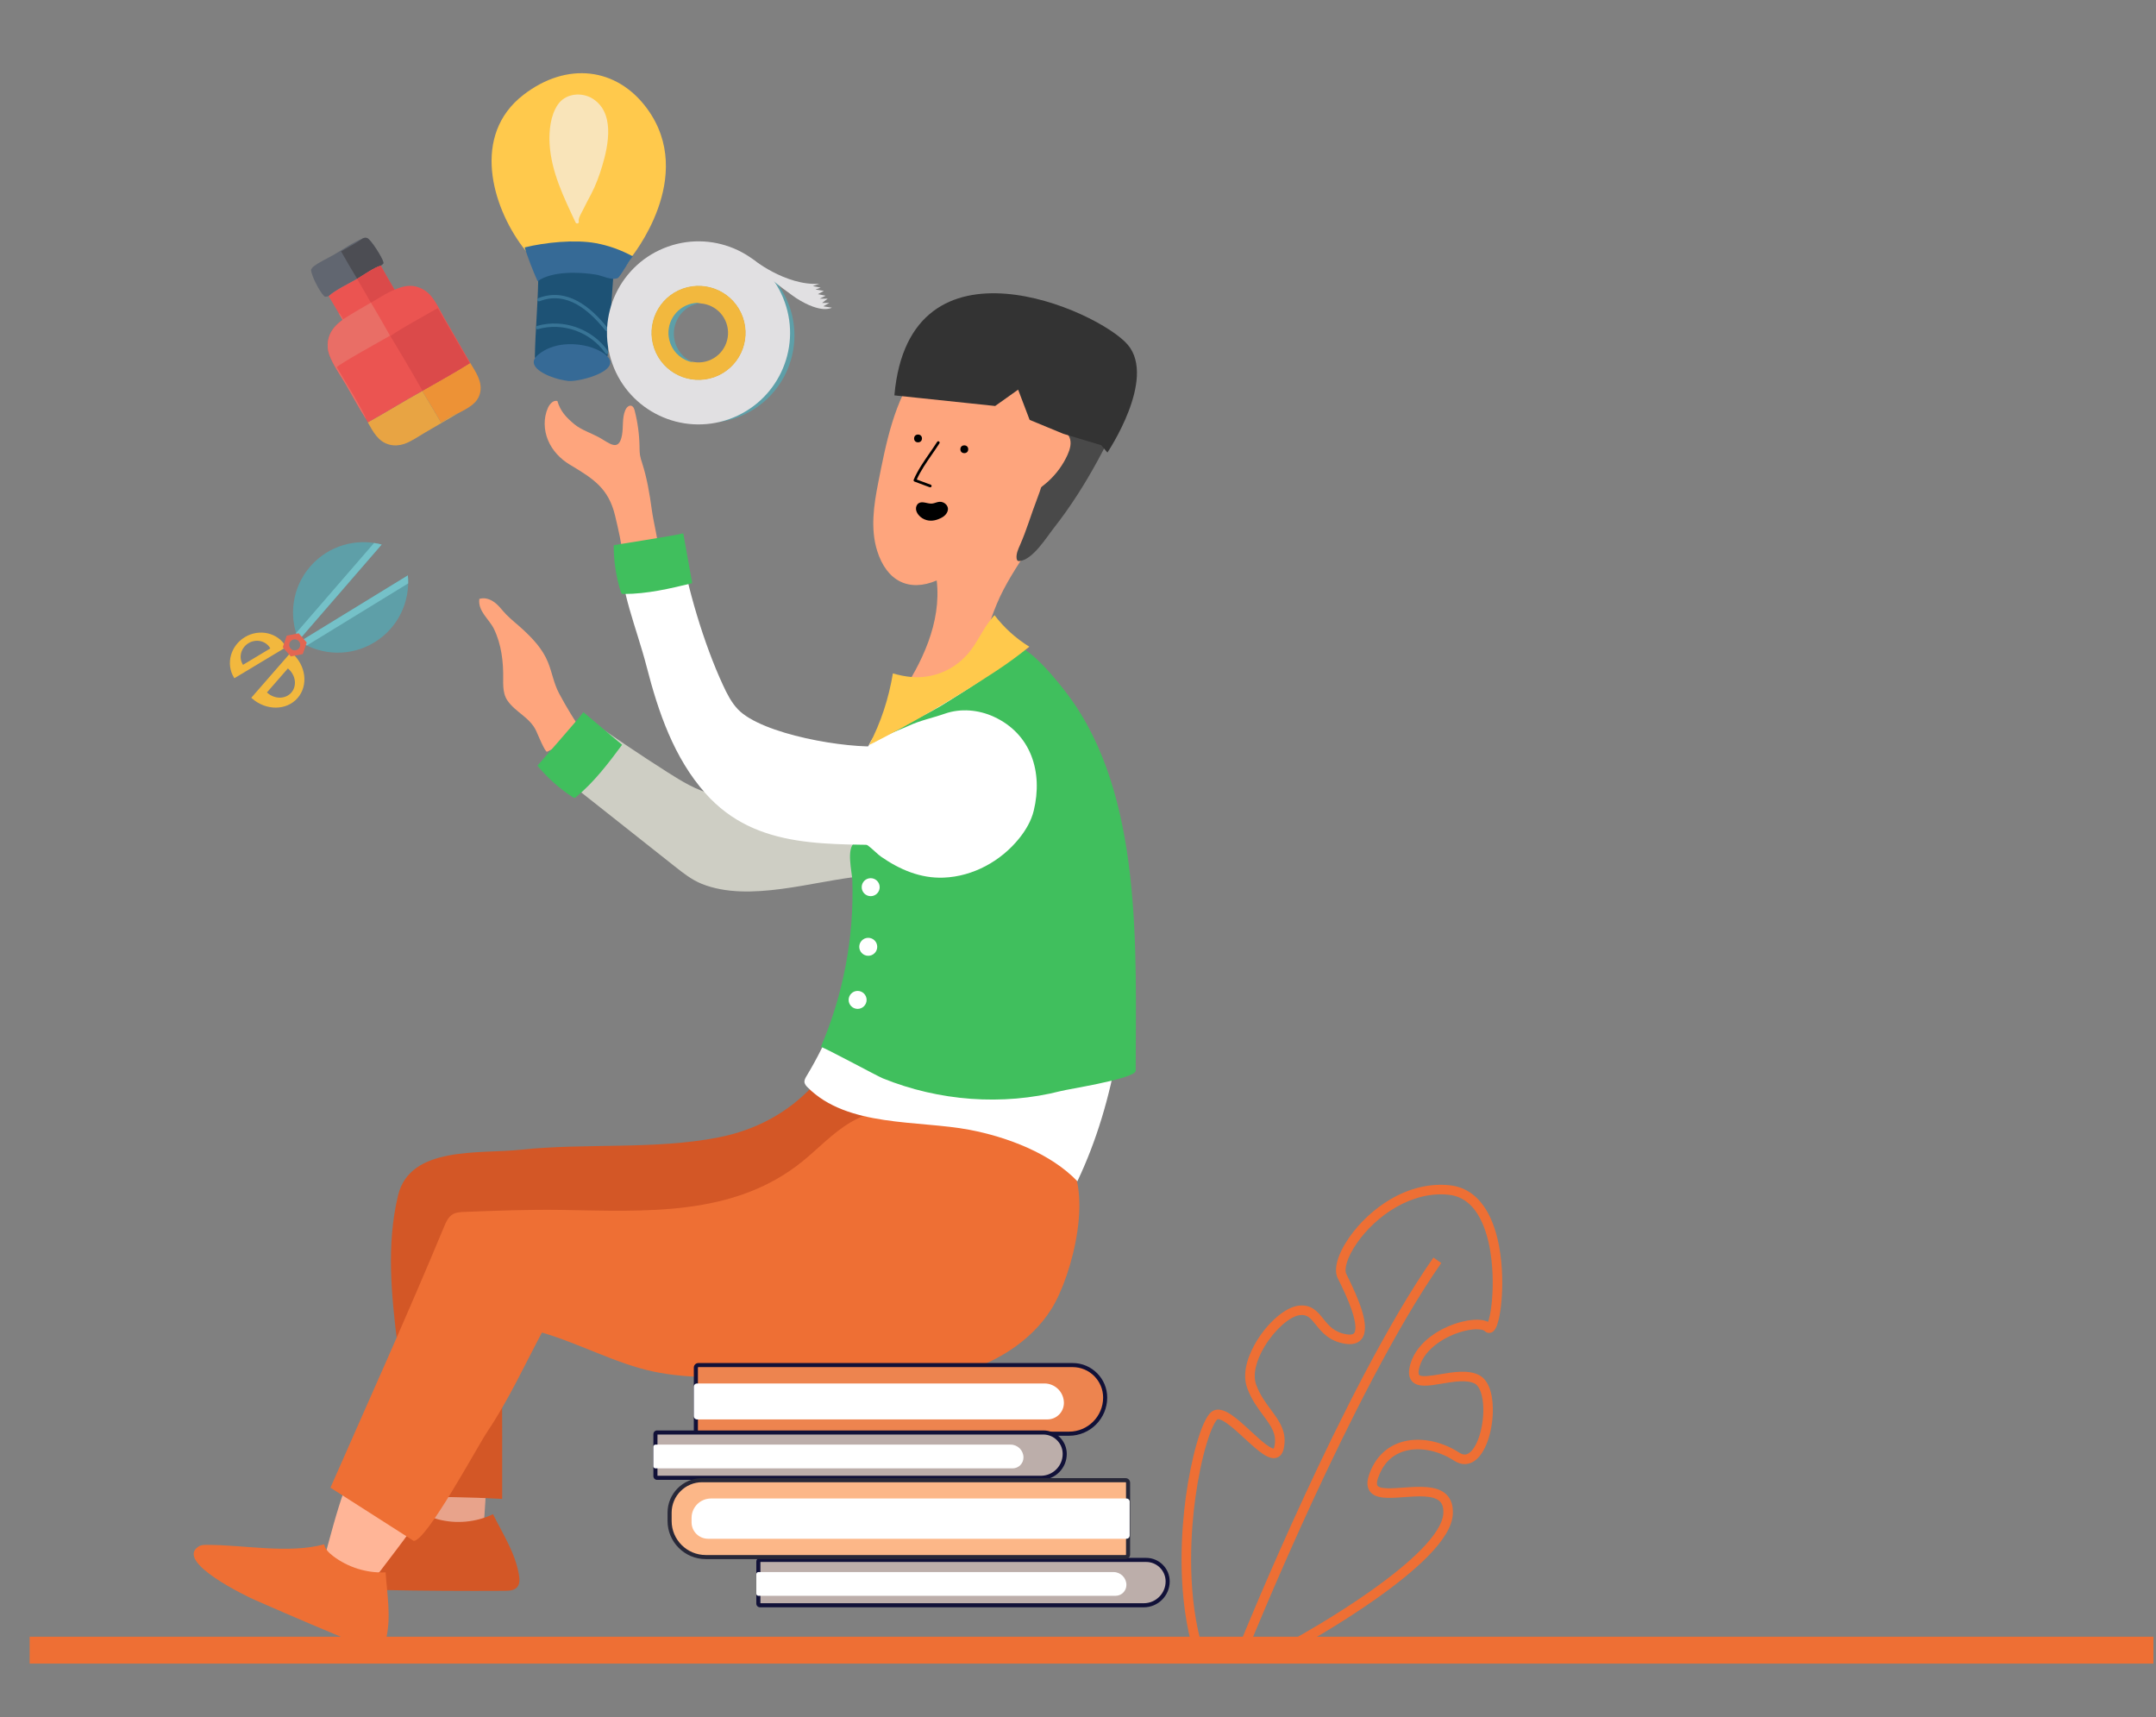 <?xml version="1.0" encoding="iso-8859-1"?>
<!-- Generator: Adobe Illustrator 16.0.0, SVG Export Plug-In . SVG Version: 6.00 Build 0)  -->
<!DOCTYPE svg PUBLIC "-//W3C//DTD SVG 1.1//EN" "http://www.w3.org/Graphics/SVG/1.1/DTD/svg11.dtd">
<svg version="1.1" id="&#x5716;&#x5C64;_1" xmlns="http://www.w3.org/2000/svg" xmlns:xlink="http://www.w3.org/1999/xlink" x="0px"
	 y="0px" width="363.5px" height="289.5px" viewBox="0 0 363.5 289.5" style="enable-background:new 0 0 363.5 289.5;"
	 xml:space="preserve">
<rect x="0" y="0" width="363.5" height="289.5" fill="#808080" stroke="none"/>
<g>
	<g>
		<path style="fill:#FFC94C;" d="M88.11,41.612c5.142,6.847,15.519,7.863,18.274,1.833c0.033-0.073,11.209-13.618,2.68-25.179
			c-5.083-6.89-13.476-7.928-20.799-2.286C79.447,22.773,82.967,34.766,88.11,41.612z"/>
		<g>
			<path style="fill:#1D5275;" d="M91.024,47.303c-0.065,4.06-0.504,8.803-0.567,12.861c3.371-2.417,8.238-2.518,11.709-0.241
				c0.317-4.423,0.633-8.845,0.949-13.267C103.115,46.656,94.247,43.329,91.024,47.303"/>
			<g>
				<path style="fill:#1D5275;" d="M90.742,47.281c-0.078,4.293-0.489,8.57-0.567,12.862c-0.005,0.263,0.267,0.375,0.468,0.234
					c3.348-2.329,7.93-2.403,11.366-0.219c0.178,0.113,0.425,0.003,0.438-0.212c0.317-4.422,0.634-8.845,0.95-13.268
					c0.01-0.128-0.07-0.245-0.19-0.29c-3.621-1.349-9.543-2.625-12.42,0.757c-0.233,0.276,0.237,0.589,0.471,0.314
					c1.75-2.057,4.863-1.998,7.307-1.646c1.508,0.216,3.028,0.577,4.457,1.11c-0.063-0.097-0.125-0.193-0.188-0.289
					c-0.316,4.423-0.632,8.845-0.949,13.267c0.146-0.071,0.294-0.142,0.438-0.212c-3.665-2.333-8.488-2.215-12.052,0.264
					c0.156,0.078,0.311,0.157,0.469,0.234c0.076-4.292,0.488-8.569,0.565-12.862C91.311,46.962,90.748,46.917,90.742,47.281
					L90.742,47.281z"/>
			</g>
		</g>
		<path style="fill:#366A96;" d="M94.26,63.942c0.42,0.104,1.341,0.28,1.592,0.299c2.05,0.152,10.429-2.056,5.507-4.939
			c-1.772-1.038-4.212-1.426-6.254-1.226c-1.592,0.157-3.157,0.715-4.384,1.741C88.41,61.75,92.137,63.414,94.26,63.942z"/>
		<g>
			<path style="fill:#387496;" d="M90.684,55.498c4.228-1.206,8.901,0.473,11.399,4.091c0.207,0.298,0.632-0.078,0.428-0.374
				c-2.6-3.761-7.536-5.527-11.93-4.273C90.233,55.041,90.333,55.598,90.684,55.498L90.684,55.498z"/>
		</g>
		<g>
			<path style="fill:#387496;" d="M90.983,50.784c4.617-1.782,8.38,1.566,11.084,4.938c0.229,0.284,0.653-0.089,0.427-0.373
				c-2.891-3.603-6.885-6.954-11.758-5.074C90.396,50.407,90.644,50.916,90.983,50.784L90.983,50.784z"/>
		</g>
		<path style="fill:#366A96;" d="M100.463,41c2.099,0.384,4.148,1.106,6.262,2.236c-0.2-0.106-2.154,3.473-2.578,3.65
			c-1.052,0.44-2.536-0.399-3.665-0.585c-2.781-0.461-7.464-0.623-9.841,1.117c-0.831-1.859-1.561-3.762-2.19-5.699
			C91.906,40.86,96.953,40.354,100.463,41z"/>
		<g>
			<path style="fill:#F9E4B9;" d="M99.474,16.699c-0.078-0.041-0.158-0.081-0.239-0.119c-1.581-0.732-3.662-0.397-4.758,0.957
				c-0.401,0.496-0.658,1.091-0.873,1.692c-2.129,5.994,1.149,12.741,3.704,18.175c-0.295-0.625,2.391-5.189,2.729-6.039
				C101.58,27.476,104.401,19.28,99.474,16.699z"/>
			<g>
				<path style="fill:#F9E4B9;" d="M99.568,16.432c-1.862-0.918-4.29-0.583-5.514,1.203c-1.253,1.822-1.508,4.434-1.394,6.578
					c0.257,4.718,2.418,9.112,4.392,13.314c0.133,0.28,0.632,0.137,0.534-0.175c-0.161-0.513,0.501-1.542,0.708-1.97
					c0.424-0.88,0.891-1.741,1.347-2.606c0.793-1.502,1.371-3.085,1.866-4.711c1.12-3.685,2.239-9.326-1.875-11.601
					c-0.315-0.175-0.636,0.293-0.314,0.469c4.357,2.409,2.434,8.835,1.139,12.513c-0.537,1.521-1.227,2.885-1.97,4.312
					c-0.39,0.749-0.78,1.5-1.111,2.276c-0.166,0.391-0.484,0.981-0.345,1.421c0.176-0.058,0.354-0.116,0.531-0.174
					c-1.729-3.678-3.553-7.432-4.171-11.487c-0.315-2.07-0.265-4.211,0.394-6.215c0.387-1.178,0.958-2.269,2.146-2.781
					c1.134-0.489,2.367-0.367,3.453,0.169C99.707,17.127,99.89,16.591,99.568,16.432z"/>
			</g>
		</g>
	</g>
	<g>
		<path style="fill:#ED9236;" d="M79.185,61.243l0.095-0.061c0.944,1.578,2.161,3.25,1.629,5.196
			c-0.479,1.754-2.163,2.493-3.626,3.281l-0.136,0.072c-0.929,0.23-1.966,1.021-2.793,1.509c-1.04-1.782-2.098-3.555-3.171-5.318
			l0.041-0.04C73.875,64.35,76.595,62.877,79.185,61.243z"/>
		<path style="fill:#616670;" d="M55.414,49.927c-0.224,0.063-0.124,0.042-0.373,0.081c-0.215,0.033-0.256,0.035-0.421-0.116
			c-0.688-0.627-2.213-3.537-2.172-4.441c0.13-0.242,0.258-0.405,0.479-0.57c1.006-0.751,2.308-1.328,3.401-1.956
			c1.563-0.899,3.186-2.075,4.858-2.739c0.254-0.1,0.434-0.141,0.702-0.052c0.644,0.215,2.602,3.369,2.74,4.063
			c0.013,0.066,0.014,0.133,0.02,0.2c-0.148,0.17-0.268,0.276-0.462,0.39c-1.249,0.399-2.816,1.541-3.97,2.225
			C58.798,47.831,56.585,48.875,55.414,49.927z"/>
		<path style="fill:#4C4D53;" d="M61.187,40.185c0.254-0.1,0.434-0.141,0.702-0.052c0.644,0.215,2.602,3.369,2.74,4.063
			c0.013,0.066,0.014,0.133,0.02,0.2c-0.148,0.17-0.268,0.276-0.462,0.39c-1.249,0.399-2.816,1.541-3.97,2.225
			c-0.926-1.529-1.829-3.072-2.712-4.627C58.734,41.674,60.027,41,61.187,40.185z"/>
		<path style="fill:#E8A443;" d="M62.009,71.212c3.09-1.705,6.082-3.593,9.174-5.29c1.073,1.763,2.131,3.536,3.171,5.318
			c0.827-0.488,1.864-1.279,2.793-1.509c-1.858,1.099-3.724,2.187-5.594,3.266c-1.088,0.632-2.226,1.456-3.421,1.857
			c-0.783,0.263-1.632,0.324-2.438,0.123C63.75,74.493,62.917,72.8,62.009,71.212z"/>
		<path style="fill:#EB5451;" d="M60.217,47.011c1.153-0.685,2.721-1.826,3.97-2.225c0.753,1.367,1.531,2.721,2.332,4.062
			c1.409-0.618,2.748-0.935,4.242-0.334c0.18,0.07,0.352,0.152,0.521,0.244c0.168,0.091,0.33,0.193,0.485,0.305
			c0.157,0.112,0.305,0.232,0.446,0.361c0.142,0.129,0.274,0.267,0.399,0.413c0.941,1.092,1.633,2.625,2.356,3.881l4.311,7.464
			l-0.095,0.061c-2.59,1.634-5.31,3.107-7.961,4.64l-0.041,0.04c-3.092,1.697-6.084,3.585-9.174,5.29l-0.307-0.572
			c-1.181-1.845-2.216-3.815-3.322-5.708c-0.918-1.571-2.284-3.468-2.871-5.168c-0.253-0.732-0.336-1.505-0.208-2.271
			c0.267-1.59,1.206-2.644,2.458-3.558L57.1,52.786c-0.557-0.956-1.118-1.909-1.687-2.859
			C56.585,48.875,58.798,47.831,60.217,47.011z"/>
		<path style="fill:#DB4A4A;" d="M60.217,47.011c1.153-0.685,2.721-1.826,3.97-2.225c0.753,1.367,1.531,2.721,2.332,4.062
			c-1.375,0.562-2.699,1.443-3.987,2.188C61.772,49.687,61,48.345,60.217,47.011z"/>
		<path style="fill:#E96E66;" d="M57.1,52.786c0.336,0.169,0.556,0.725,0.737,1.05c1.534-0.991,3.124-1.895,4.702-2.813
			c1.102,1.842,2.173,3.701,3.218,5.577c-1.063,0.614-8.778,4.887-8.976,5.318c0.94,1.636,4.597,7.499,4.921,8.723
			c-1.181-1.845-2.216-3.815-3.322-5.708c-0.918-1.571-2.284-3.468-2.871-5.168c-0.253-0.732-0.336-1.505-0.208-2.271
			c0.267-1.59,1.206-2.644,2.458-3.558L57.1,52.786z"/>
		<path style="fill:#DB4A4A;" d="M65.808,56.647c2.539-1.702,5.342-3.151,7.987-4.695l5.39,9.291c-2.59,1.634-5.31,3.107-7.961,4.64
			C69.491,62.77,67.636,59.705,65.808,56.647z"/>
	</g>
	<g>
		<rect x="4.998" y="275.955" style="fill:#EE6F34;" width="358.059" height="4.53"/>
	</g>
	<path style="fill:#FEA57D;" d="M107.829,75.686c-0.003-0.158-0.005-0.315-0.007-0.473c-0.039-2.01-0.312-4.015-0.811-5.963
		c-0.085-0.334-0.22-0.713-0.546-0.826c-0.437-0.151-0.851,0.292-1.035,0.716c-0.568,1.307-0.308,2.813-0.562,4.216
		c-0.543,2.989-2.215,1.268-3.98,0.327c-1.287-0.687-2.928-1.223-4.057-2.161c-1.359-1.13-2.35-2.172-2.861-3.917
		c-0.703-0.172-1.31,0.525-1.602,1.188c-0.753,1.707-0.689,3.724,0.033,5.444c0.722,1.721,2.066,3.146,3.668,4.104
		c3.932,2.353,6.536,3.955,7.643,8.643c0.54,2.292,1.082,4.59,1.337,6.932c2.002-0.026,4.003-0.137,5.995-0.334
		c-0.009-2.588-0.797-5.048-1.145-7.59c-0.368-2.69-0.809-5.363-1.646-7.953c-0.136-0.419-0.272-0.843-0.345-1.279
		C107.851,76.405,107.836,76.045,107.829,75.686z"/>
	<path style="fill:#FEA57D;" d="M84.861,115.833c0.058,0.798,0.225,1.572,0.663,2.231c1.364,2.043,3.813,2.85,4.896,5.209
		c0.188,0.408,1.503,3.63,1.822,3.472c2.045-1.025,4.031-2.153,6.09-3.155c-1.479-2.138-2.826-4.352-4.052-6.647
		c-0.934-1.746-1.154-3.45-1.89-5.283c-0.887-2.208-2.532-3.958-4.254-5.55c-0.898-0.828-1.875-1.585-2.737-2.45
		c-0.806-0.806-1.393-1.771-2.414-2.359c-0.651-0.376-1.454-0.558-2.169-0.32c-0.271,2.091,1.666,3.393,2.478,5.087
		c1.241,2.588,1.587,5.493,1.543,8.324C84.83,114.868,84.826,115.354,84.861,115.833z"/>
	<path style="fill:#E8A38B;" d="M81.671,255.569c0.064-0.94,0.841-12.184,0.449-12.184c-3.354-0.003-6.759-0.152-10.092,0.077
		c0.076,4.182,0.386,8.412,0.829,12.684c0.04,0.388,0.092,0.803,0.351,1.094c0.226,0.254,0.568,0.367,0.896,0.456
		c1.72,0.475,3.519,0.658,5.299,0.541c0.495-0.033,1.014-0.098,1.415-0.39C81.499,257.354,81.615,256.406,81.671,255.569z"/>
	<path style="fill:#D35726;" d="M93.113,213.679c9.935-2.785,19.312-5.252,28.984-8.74c4.976-1.795,9.706-4.073,14.089-7.052
		c1.132-0.77,11.188-9.889,11.182-9.893c-3.107-1.44-7.8-2.56-10.231-4.982c-4.338,4.663-9.763,7.534-16.025,8.763
		c-10.768,2.11-22.391,0.905-33.365,2.079c-6.896,0.736-18.62-0.72-20.638,7.707c-3.966,16.571,3.425,34.004,1.004,50.87
		c5.52-0.109,11.043-0.014,16.554,0.289c-0.007-6.777,0.017-13.557-0.021-20.335c-0.024-4.489-2.87-10.425,0.154-14.315
		C86.758,215.551,90.04,214.54,93.113,213.679z"/>
	<path style="fill:#D35726;" d="M87.484,265.468c-0.658-3.741-2.701-6.809-4.361-10.168c-2.863,1.364-6.213,1.677-9.276,0.861
		c-0.805-0.214-1.646-0.544-2.107-1.236c-4.858,3.785-12.416,5.279-18.114,7.656c-0.476,0.188-0.977,0.396-1.273,0.812
		c-2.845,3.992,10.846,4.662,12.119,4.687c6.879,0.133,13.76,0.178,20.639,0.136c0.747-0.005,1.59-0.052,2.081-0.614
		C87.678,267.041,87.613,266.2,87.484,265.468z"/>
	<path style="fill:#FFB597;" d="M73.925,250.183c-2.373,5.275-6.459,10.224-9.907,14.82c-0.257,0.343-0.911,0.443-1.316,0.577
		c-0.35,0.114-0.729,0.04-1.088-0.035c-2.756-0.577-4.481-1.342-7.237-1.918c1-2.794,4.03-16.892,6.737-17.243
		c1.142-0.148,2.238,0.412,3.277,0.904C67.405,248.715,70.627,249.695,73.925,250.183z"/>
	<path style="fill:#EE6F34;" d="M94.681,203.998c-5.465-0.085-10.899,0.123-16.36,0.332c-0.702,0.026-1.439,0.063-2.037,0.433
		c-0.723,0.446-1.089,1.283-1.415,2.066c-6.143,14.818-12.754,29.417-19.156,43.999c4.68,2.991,9.359,5.982,14.039,8.974
		c2.19,0,10.846-16.099,12.392-18.393c3.545-5.262,6.253-11.143,9.224-16.736c6.284,1.823,12.414,5.209,18.711,6.558
		c6.32,1.355,13.638,0.989,20.072,0.911c10.418-0.128,20.619,2.289,30.966-0.45c6.436-1.704,12.581-5.337,16.134-10.966
		c3.569-5.653,7.553-20.915,1.909-26.231c-1.696-1.599-3.907-2.516-6.072-3.38c-4.789-1.909-9.672-3.732-14.784-4.398
		c-5.112-0.665-10.535-0.087-14.965,2.551c-2.98,1.774-5.367,4.376-8.063,6.56C123.676,205.213,108.671,204.216,94.681,203.998z"/>
	<path style="fill:#FEA57D;" d="M157.927,97.87c0.832,7.108-2.513,13.997-6.343,19.637c-1.698,2.5-3.479,1.996-0.808,5.207
		c1.681,2.019,4.743,3.026,7.25,2.751c3.258-0.358,6.042-2.525,8.448-4.811c0.172-0.164,0.353-0.343,0.401-0.579
		c0.051-0.241-0.046-0.487-0.142-0.713c-2.441-5.802-1.078-11.71,1.304-17.478c2.732-6.616,8.051-11.959,10.162-18.752
		c2.135-6.866,1.664-14.637-1.25-21.191c-0.513-1.152-1.115-2.286-1.992-3.175c-5.767-5.854-15.741-2.397-20.073,3.293
		c-4.131,5.428-5.512,12.745-6.819,19.337c-0.752,3.787-1.326,7.782-0.178,11.463C149.488,97.983,153.244,99.862,157.927,97.87z"/>
	<g>
		<path style="fill:#ED844F;" d="M117.743,241.726h62.496c3.364,0,6.091-2.727,6.091-6.091l0,0c0-3.026-2.452-5.479-5.479-5.479
			h-63.107c-0.232,0-0.42,0.188-0.42,0.419v10.731C117.323,241.539,117.51,241.726,117.743,241.726z"/>
		<path style="fill:#111138;" d="M180.239,242.071h-62.496c-0.423,0-0.765-0.343-0.765-0.764v-10.731
			c0-0.421,0.342-0.764,0.765-0.764h63.107c3.212,0,5.824,2.613,5.824,5.823C186.674,239.184,183.788,242.071,180.239,242.071z
			 M117.743,230.5c-0.042,0-0.075,0.034-0.075,0.075v10.731c0,0.041,0.033,0.075,0.075,0.075h62.496
			c3.169,0,5.747-2.578,5.747-5.747c0-2.831-2.304-5.135-5.136-5.135H117.743z"/>
	</g>
	<path style="fill:#CECEC4;" d="M148.797,147.571c4.563-0.066,9.078,0.155,13.127-2.827c5.674-4.178,5.489-15.643-2.959-16.913
		c-3.922-0.59-7.563,2.254-11.335,2.835c-5.845,0.901-11.624,2.235-17.483,3.106c-3.333,0.495-6.769,0.93-10.041,0.123
		c-2.737-0.676-5.187-2.18-7.564-3.695c-4.793-3.05-9.507-6.226-14.134-9.522c-1.425,1.212-2.679,2.719-3.931,4.102
		c-2.744,3.031-3.155,3.54,0.294,6.268c6.333,5.01,12.663,10.021,18.994,15.031c1.427,1.128,2.88,2.272,4.57,2.949
		c7.967,3.191,18.793-0.492,26.925-1.289C146.437,147.625,147.619,147.588,148.797,147.571z"/>
	<path style="fill:#FFFFFF;" d="M163.469,190.49c6.358,1.21,13.708,3.995,18.178,8.676c6.484-13.635,8.784-29.797,8.229-44.802
		c-0.332-9.012-1.466-18.118-4.878-26.465c-3.754-9.18-12.993-21.018-18.504-16.335c-2.249,1.912-4.974,3.321-7.595,4.643
		c-2.518,1.269-5.941,2.078-7.992,4.049c-1.355,1.302-2.695,2.642-3.744,4.201c-3.446,5.118-1.02,12.017-1.542,17.814
		c-0.595,6.628-0.408,13.172-1.87,19.73c-1.523,6.83-4.141,13.42-7.76,19.41c-0.201,0.334-0.414,0.702-0.354,1.086
		c0.05,0.331,0.292,0.599,0.527,0.836C142.88,190.105,154.8,188.839,163.469,190.49z"/>
	<path style="fill:#40BF5D;" d="M185.031,182.745c-2.738,0.571-5.461,1.027-6.157,1.205c-4.939,1.261-10.088,1.681-15.17,1.312
		c-5.09-0.37-10.124-1.531-14.854-3.447c-0.966-0.392-10.374-5.492-10.46-5.293c3.793-8.812,5.608-18.463,5.316-28.05
		c-0.044-1.438-1.097-5.471,0.436-6.424c1.35-0.841,3.314,1.635,4.394,2.383c3.148,2.187,6.654,3.691,10.554,3.54
		c4.951-0.192,9.691-2.788,12.779-6.664c1.095-1.372,2.006-2.924,2.42-4.63c1.57-6.476-0.418-12.931-6.73-15.833
		c-2.563-1.179-5.577-1.453-8.241-0.523c-2.116,0.74-4.166,1.135-6.199,2.084c-1.692,0.79-5.317,1.989-6.441,3.502
		c0.421-0.567,1.025-0.966,1.627-1.336c3.805-2.34,7.995-3.993,11.742-6.431c3.47-2.258,7.598-4.406,9.768-8.073
		c0.197-0.333,0.393-0.688,0.715-0.905c2.245-1.504,8.383,6.482,9.477,7.938c12.784,17.012,11.474,43.232,11.468,63.422
		C191.472,181.245,188.242,182.074,185.031,182.745z"/>
	<path style="fill:#FFC94C;" d="M167.718,113.282c2.021-1.32,3.972-2.741,5.826-4.246c-2.258-1.389-4.258-3.199-5.865-5.308
		c-1.869,1.922-2.773,4.581-4.585,6.609c-1.709,1.914-3.888,3.184-6.418,3.658c-2.123,0.398-4.065,0.135-6.136-0.458
		c-0.701,4.216-2.021,8.296-4.018,12.075C153.881,121.917,160.853,117.769,167.718,113.282z"/>
	<path style="fill:#FFFFFF;" d="M152.107,142.534c4.595,0.138,9.498-0.354,13.124-3.023c5.673-4.179,5.489-15.644-2.959-16.914
		c-4.653-0.699-8.879,2.823-13.574,3.2c-5.923,0.475-20.253-1.967-24.291-6.208c-1.097-1.152-1.813-2.575-2.473-3.992
		c-3.262-7-6.139-16.673-7.339-24.251c-3.197-0.018-7.048,0.767-10.082,1.487c0.036,6.87,2.796,12.922,4.51,19.579
		c1.964,7.626,4.584,15.351,9.927,21.361C127.622,143.524,140.027,142.171,152.107,142.534z"/>
	<path style="fill:#EE6F34;" d="M65.131,276.168c0.831-3.706,0.126-7.324-0.114-11.064c-3.166,0.158-6.377-0.844-8.892-2.774
		c-0.661-0.507-1.31-1.136-1.47-1.953c-5.941,1.625-13.491,0.095-19.666,0.095c-0.51-0.009-1.053-0.011-1.486,0.26
		c-4.162,2.589,8.215,8.477,9.382,8.99c6.298,2.77,12.63,5.459,18.996,8.068c0.69,0.283,1.487,0.563,2.156,0.233
		C64.705,277.695,64.969,276.893,65.131,276.168z"/>
	<path style="fill:#FFFFFF;" d="M117.505,239.317h59.091c1.534,0,2.777-1.245,2.777-2.778l0,0c0-1.813-1.47-3.283-3.282-3.283
		h-58.586c-0.291,0-0.527,0.236-0.527,0.527v5.005C116.978,239.08,117.214,239.317,117.505,239.317z"/>
	<g>
		<path style="fill:#BCAEAA;" d="M110.781,249.165h64.706c2.224,0,4.024-1.803,4.024-4.024l0,0c0-2-1.62-3.62-3.619-3.62h-65.111
			c-0.152,0-0.275,0.124-0.275,0.277v7.09C110.505,249.041,110.628,249.165,110.781,249.165z"/>
		<path style="fill:#111138;" d="M175.487,249.509h-64.706c-0.342,0-0.62-0.28-0.62-0.622v-7.09c0-0.344,0.278-0.622,0.62-0.622
			h65.111c2.186,0,3.964,1.778,3.964,3.965C179.856,247.548,177.896,249.509,175.487,249.509z M110.848,248.82h64.639
			c2.03,0,3.681-1.65,3.681-3.68c0-1.806-1.47-3.275-3.275-3.275h-65.044V248.82z"/>
	</g>
	<path style="fill:#FFFFFF;" d="M110.51,247.572h60.21c1.014,0,1.836-0.822,1.836-1.836l0,0c0-1.197-0.971-2.169-2.169-2.169H110.51
		c-0.194,0-0.35,0.157-0.35,0.35v3.307C110.161,247.416,110.316,247.572,110.51,247.572z"/>
	<g>
		<path style="fill:#BCAEAA;" d="M128.136,270.651h64.706c2.223,0,4.024-1.801,4.024-4.023l0,0c0-1.999-1.621-3.621-3.621-3.621
			h-65.109c-0.152,0-0.276,0.124-0.276,0.277v7.091C127.86,270.528,127.984,270.651,128.136,270.651z"/>
		<path style="fill:#111138;" d="M192.842,270.996h-64.706c-0.342,0-0.621-0.278-0.621-0.621v-7.091
			c0-0.342,0.279-0.621,0.621-0.621h65.109c2.187,0,3.966,1.778,3.966,3.965C197.211,269.037,195.251,270.996,192.842,270.996z
			 M128.204,270.308h64.639c2.03,0,3.681-1.652,3.681-3.681c0-1.807-1.47-3.276-3.277-3.276h-65.042V270.308z"/>
	</g>
	<path style="fill:#FFFFFF;" d="M127.864,269.058h60.212c1.014,0,1.835-0.82,1.835-1.834l0,0c0-1.198-0.971-2.169-2.169-2.169
		h-59.878c-0.192,0-0.349,0.155-0.349,0.349v3.306C127.515,268.903,127.671,269.058,127.864,269.058z"/>
	<g>
		<g>
			<path style="fill:#FCB788;" d="M189.774,262.524h-70.79c-3.364,0-6.091-2.727-6.091-6.091v-1.39c0-3.026,2.453-5.48,5.479-5.48
				h71.401c0.23,0,0.418,0.188,0.418,0.42v12.121C190.192,262.336,190.004,262.524,189.774,262.524z"/>
			<path style="fill:#282838;" d="M189.774,262.869h-70.79c-3.549,0-6.436-2.887-6.436-6.436v-1.39c0-3.212,2.613-5.824,5.824-5.824
				h71.401c0.419,0,0.763,0.343,0.763,0.764v12.121C190.537,262.525,190.193,262.869,189.774,262.869z M118.373,249.908
				c-2.831,0-5.135,2.304-5.135,5.136v1.39c0,3.168,2.578,5.747,5.746,5.747h70.79c0.04,0,0.074-0.034,0.074-0.076v-12.121
				c0-0.041-0.034-0.075-0.074-0.075H118.373z"/>
		</g>
		<path style="fill:#FFFFFF;" d="M189.933,259.438h-70.559c-1.535,0-2.778-1.243-2.778-2.777v-0.729c0-1.813,1.47-3.282,3.282-3.282
			h70.055c0.293,0,0.529,0.236,0.529,0.527v5.733C190.462,259.202,190.226,259.438,189.933,259.438z"/>
	</g>
	<path style="fill:#494949;" d="M187.503,56.24c-2.357-2.165-5.632-2.685-8.66-3.72c-0.862,1.602-2.925,2.367-4.694,1.368
		c-0.803-0.454-1.356-1.081-1.988-1.718c-0.028-0.028-0.058-0.055-0.088-0.081c-0.003-0.001-0.005-0.002-0.006-0.004
		c-0.196-0.115-0.246-0.156-0.22-0.146c-0.097-0.06-0.194-0.119-0.295-0.174c-0.178-0.07-0.506-0.203-0.633-0.238
		c-0.337-0.096-0.677-0.184-1.021-0.25c-0.195-0.038-0.971-0.148-0.79-0.132c-0.116-0.013-0.231-0.025-0.348-0.036
		c-0.065-0.006-0.128-0.011-0.191-0.017c-2.581,0.716-5.188,1.34-7.795,1.958c-0.048,0.807-0.38,1.604-0.97,2.235
		c-1.002,1.069-2.174,1.878-3.405,2.605c-0.14,0.226-0.274,0.454-0.403,0.686c-0.274,0.493-0.536,0.993-0.775,1.504
		c-0.1,0.214-0.199,0.428-0.293,0.644c-0.011,0.026-0.022,0.054-0.036,0.089c-0.348,0.858-0.729,1.541-1.559,2.027
		c-0.128,0.074-0.259,0.139-0.395,0.195c0.005,0.152,0.007,0.304,0.008,0.456c0.004,0.607-0.163,1.18-0.452,1.677
		c0.229,0.223,0.488,0.435,0.791,0.631c3.33,2.169,7.677,1.331,11.824,1.001c-0.006-0.071-0.009-0.14-0.009-0.21
		c0-0.896,0.36-1.766,0.993-2.399c0.697-0.698,1.459-0.875,2.398-0.994c1.602-0.202,3.216-0.141,4.822-0.069
		c1.211,0.055,2.304,0.613,2.93,1.681c0.48,0.822,0.479,1.592,0.359,2.485c0,0,0,0.001,0.001,0.002
		c0.112-0.787,0.024-0.146,0.029,0.066c0,0.012,0,0.025,0.001,0.037c0.002,0.004,0.004,0.007,0.007,0.011
		c0.03,0.05,0.063,0.099,0.094,0.149c0.035,0.041,0.067,0.079,0.094,0.108c0.266,0.292,0.54,0.577,0.813,0.863
		c1.275,1.337,1.33,3.469,0,4.798c-0.32,0.321-0.701,0.565-1.11,0.729c0.002,0.023,0.006,0.046,0.01,0.07
		c0.421,3.439-0.473,6.83-1.696,10.002c-0.99,2.567-1.757,5.24-2.867,7.753c-0.315,0.716-0.665,1.468-0.582,2.249
		c0.019,0.167,0.069,0.35,0.215,0.428c0.082,0.045,0.18,0.045,0.272,0.036c2.238-0.209,4.523-3.961,5.799-5.584
		c2.798-3.56,5.235-7.408,7.409-11.4c0.286-0.526,0.568-1.055,0.847-1.586C188.957,70.25,193.744,61.969,187.503,56.24z"/>
	<path style="fill:#FEA57D;" d="M174.006,74.369c0.949-0.81,1.944-1.644,3.146-1.934c1.2-0.29,2.662,0.146,3.163,1.306
		c0.405,0.935,0.087,2.027-0.333,2.954c-1.528,3.372-4.443,6.049-7.872,7.227"/>
	<path style="fill:#40BF5D;" d="M105.201,100.146c3.893,0,7.759-0.905,11.51-1.822c-0.506-2.8-1.011-5.601-1.515-8.4
		c-1.265,0.356-11.723,1.971-11.723,2c-0.013,2.651,0.387,5.304,1.179,7.833c0.044,0.141,0.101,0.295,0.232,0.362
		C104.98,100.167,105.093,100.158,105.201,100.146z"/>
	<path style="fill:#40BF5D;" d="M97.191,134.324c2.997-2.485,5.396-5.649,7.695-8.75c-2.176-1.834-4.354-3.667-6.529-5.5
		c-0.745,1.081-7.764,9-7.745,9.022c1.683,2.05,3.683,3.837,5.908,5.277c0.123,0.08,0.266,0.164,0.409,0.131
		C97.035,134.48,97.117,134.4,97.191,134.324z"/>
	<circle style="fill:#FFFFFF;" cx="146.798" cy="149.58" r="1.516"/>
	<circle style="fill:#FFFFFF;" cx="144.595" cy="168.586" r="1.515"/>
	<circle style="fill:#FFFFFF;" cx="146.386" cy="159.634" r="1.515"/>
	<path d="M156.837,82.164c0.094,0,0.182-0.057,0.216-0.149c0.044-0.12-0.017-0.252-0.136-0.295l-0.749-0.275
		c-0.537-0.196-1.074-0.391-1.605-0.596c0.649-1.46,1.621-2.867,2.564-4.228c0.427-0.618,0.867-1.257,1.261-1.876
		c0.068-0.106,0.036-0.248-0.071-0.316c-0.105-0.067-0.248-0.037-0.316,0.071c-0.388,0.612-0.808,1.219-1.251,1.86
		c-1.002,1.448-2.038,2.946-2.704,4.526c-0.022,0.058-0.022,0.122,0,0.179c0.024,0.057,0.071,0.102,0.128,0.125
		c0.606,0.238,1.223,0.462,1.837,0.687l0.748,0.273C156.785,82.16,156.812,82.164,156.837,82.164z"/>
	<path d="M158.803,87.259c0.797-0.428,1.408-1.383,0.729-2.175c-0.283-0.331-0.73-0.515-1.164-0.478
		c-0.422,0.035-0.809,0.26-1.229,0.298c-0.766,0.068-1.607-0.475-2.254-0.059c-0.312,0.2-0.471,0.591-0.452,0.962
		c0.02,0.371,0.194,0.72,0.43,1.008c0.348,0.426,0.832,0.738,1.363,0.878C157.14,87.935,158.005,87.688,158.803,87.259z"/>
	<circle cx="154.779" cy="73.923" r="0.663"/>
	<circle cx="162.58" cy="75.746" r="0.662"/>
	<path style="fill:#333333;" d="M150.793,66.661l16.989,1.79l3.875-2.754l1.938,5.096l5.663,2.341l6.408,1.929l1.043,1.239
		c0,0,8.346-12.396,3.429-18.181C185.22,52.336,153.327,38.149,150.793,66.661z"/>
	<g>
		<g>
			<g>
				<path style="fill:#EE6F34;" d="M219.373,277.501c0.061-0.035,6.279-3.462,12.473-7.823c3.654-2.573,6.592-4.968,8.732-7.117
					c2.814-2.828,4.244-5.199,4.367-7.249c0.086-1.42-0.27-2.534-1.059-3.314c-1.615-1.595-4.637-1.375-7.305-1.182
					c-1.721,0.125-3.865,0.281-4.322-0.31c-0.162-0.208-0.139-0.659,0.068-1.27c0.76-2.27,2.158-3.773,4.154-4.471
					c2.551-0.889,5.873-0.312,8.67,1.506c1.355,0.882,2.475,0.602,3.176,0.211c2.289-1.275,3.443-5.644,3.365-9.106
					c-0.063-2.85-0.9-4.822-2.357-5.551c-1.826-0.913-4.305-0.496-6.488-0.128c-1.355,0.228-3.213,0.54-3.586,0.115
					c-0.125-0.142-0.168-0.597,0.092-1.449c0.924-3.033,4.416-5.17,7.469-5.94c2.037-0.514,3.23-0.275,3.502-0.004
					c0.342,0.336,0.824,0.413,1.234,0.195c0.473-0.252,0.797-0.852,1.086-2.005c0.229-0.903,0.404-2.072,0.514-3.379
					c0.152-1.808,0.295-5.41-0.439-9.241c-0.525-2.74-1.393-4.979-2.578-6.654c-1.457-2.06-3.363-3.233-5.668-3.489
					c-3.33-0.37-6.816,0.453-10.078,2.378c-2.684,1.584-5.139,3.86-6.916,6.409c-1.961,2.813-2.688,5.382-1.939,6.874
					c0.797,1.597,1.695,3.47,2.316,5.257c0.977,2.824,0.648,3.728,0.461,3.985c-0.182,0.249-0.588,0.328-1.213,0.233
					c-2.145-0.32-3.086-1.497-3.998-2.633c-0.939-1.172-2.006-2.5-4.229-2.202c-2.186,0.294-5.088,2.779-7.055,6.043
					c-1.027,1.707-2.594,4.994-1.544,7.843c0.707,1.922,1.765,3.351,2.699,4.611c1.371,1.854,2.363,3.194,1.865,5.317
					c-0.039,0.163-0.082,0.243-0.104,0.277c-0.096-0.004-0.453-0.07-1.314-0.718c-0.748-0.563-1.6-1.347-2.501-2.178
					c-1.112-1.024-2.261-2.085-3.299-2.79c-0.53-0.358-2.14-1.449-3.362-0.517c-1.741,1.328-3.494,8.203-4.327,14.309
					c-0.707,5.174-1.529,15.258,0.894,24.649l1.56-0.402c-2.354-9.125-1.548-18.972-0.857-24.03c0.458-3.357,1.134-6.61,1.902-9.158
					c0.839-2.777,1.529-3.874,1.806-4.085c0.112-0.086,0.55-0.062,1.48,0.569c0.94,0.636,2.045,1.653,3.111,2.639
					c2.477,2.285,4.063,3.664,5.403,3.253c0.41-0.126,0.947-0.479,1.178-1.449c0.67-2.849-0.695-4.693-2.141-6.646
					c-0.91-1.23-1.852-2.505-2.48-4.209c-0.597-1.62-0.082-3.973,1.414-6.454c1.676-2.783,4.209-5.053,5.889-5.277
					c1.266-0.17,1.787,0.403,2.756,1.612c1.002,1.249,2.248,2.804,5.016,3.219c1.578,0.236,2.369-0.349,2.758-0.882
					c1.467-2.021-0.512-6.648-2.643-10.909c-0.367-0.734,0.045-2.685,1.82-5.231c3.166-4.54,9.186-8.807,15.496-8.107
					c2.586,0.287,4.543,2.053,5.82,5.246c1.455,3.644,1.594,8.019,1.545,10.302c-0.061,2.982-0.465,5.031-0.77,5.879
					c-1.354-0.675-3.506-0.253-4.463-0.012c-3.234,0.816-7.432,3.149-8.615,7.034c-0.412,1.354-0.334,2.329,0.238,2.98
					c0.967,1.1,2.865,0.779,5.064,0.409c1.941-0.326,4.143-0.697,5.5-0.019c0.859,0.43,1.42,2.018,1.469,4.146
					c0.074,3.346-1.088,6.854-2.539,7.664c-0.295,0.165-0.773,0.326-1.514-0.155c-3.205-2.084-7.068-2.726-10.08-1.676
					c-2.455,0.857-4.238,2.752-5.152,5.479c-0.393,1.172-0.328,2.103,0.188,2.769c0.986,1.272,3.178,1.114,5.713,0.93
					c2.324-0.169,4.961-0.36,6.055,0.722c0.449,0.444,0.641,1.122,0.584,2.071c-0.098,1.594-1.443,3.739-3.896,6.204
					c-2.074,2.083-4.938,4.416-8.512,6.935c-6.123,4.312-12.271,7.701-12.334,7.735L219.373,277.501z"/>
			</g>
			<g>
				<path style="fill:#EE6F34;" d="M210.813,277.097c0.044-0.107,4.449-10.962,10.595-24.24
					c5.664-12.238,14.008-29.096,21.588-39.906l-1.32-0.925c-7.648,10.909-16.041,27.862-21.734,40.161
					c-6.16,13.313-10.578,24.196-10.622,24.306L210.813,277.097z"/>
			</g>
		</g>
	</g>
	<g>
		<path style="fill:#5E9FA8;" d="M114.271,42.67c-7.667,2.726-11.675,11.151-8.948,18.819c2.726,7.668,11.15,11.675,18.819,8.949
			c7.666-2.725,11.672-11.15,8.947-18.818C130.364,43.952,121.939,39.945,114.271,42.67z M121.728,63.648
			c-3.918,1.393-8.223-0.654-9.615-4.572c-1.394-3.918,0.654-8.222,4.572-9.616c3.917-1.392,8.222,0.655,9.614,4.573
			C127.693,57.951,125.645,62.256,121.728,63.648z"/>
		<path style="fill:#E1E0E2;" d="M112.604,41.584c-8.03,2.854-12.226,11.679-9.372,19.709c2.855,8.031,11.68,12.226,19.709,9.372
			c8.031-2.854,12.226-11.679,9.372-19.709C129.459,42.926,120.635,38.73,112.604,41.584z M120.414,63.555
			c-4.104,1.458-8.611-0.686-10.069-4.789c-1.458-4.103,0.685-8.612,4.788-10.071c4.103-1.458,8.61,0.686,10.07,4.79
			C126.661,57.587,124.516,62.096,120.414,63.555z"/>
		<path style="fill:#F2B83E;" d="M115.116,48.653c-4.126,1.467-6.282,6.001-4.814,10.128c1.465,4.126,6,6.283,10.128,4.816
			c4.127-1.467,6.283-6.001,4.816-10.128C123.779,49.342,119.244,47.186,115.116,48.653z M119.44,60.815
			c-2.59,0.92-5.436-0.434-6.356-3.024s0.432-5.436,3.023-6.356c2.589-0.92,5.436,0.433,6.355,3.023
			C123.383,57.048,122.029,59.895,119.44,60.815z"/>
		<path style="fill:#E1E0E2;" d="M126.739,43.566c0,0,5.677,4.662,11.396,4.278l-1.092,0.388l1.326,0.269l-0.875,0.311l1.411,0.238
			l-1.001,0.545l1.289,0.262l-0.98,0.5l1.346-0.003l-0.958,0.719l1.231-0.002l-1.028,0.575l1.445,0.225c0,0-1.697,1.144-6.002-1.601
			c0,0-4.322-2.961-5.574-4.563L126.739,43.566z"/>
		<path style="fill:#5E9FA8;" d="M113.912,58.009c-0.968-2.724,0.455-5.717,3.18-6.685c0.346-0.123,0.696-0.207,1.047-0.255
			c-0.679-0.05-1.38,0.037-2.063,0.279c-2.638,0.938-4.017,3.836-3.08,6.474c0.636,1.787,2.171,2.996,3.916,3.297
			C115.56,60.583,114.437,59.488,113.912,58.009z"/>
	</g>
	<g>
		<path style="fill:#5E9FA8;" d="M64.347,91.811c-4.252-1.132-8.969,0.152-12.044,3.703c-3.074,3.55-3.67,8.403-1.941,12.449
			L64.347,91.811z"/>
		<path style="fill:#5E9FA8;" d="M68.764,97.01l-18.218,11.165c3.711,2.366,8.596,2.569,12.602,0.115
			C67.15,105.835,69.187,101.39,68.764,97.01z"/>
		<path style="fill:#75C1C8;" d="M68.816,98.365c0.008-0.451-0.01-0.903-0.052-1.354l-18.218,11.165
			c0.384,0.244,0.78,0.463,1.185,0.661L68.816,98.365z"/>
		<path style="fill:#75C1C8;" d="M63.069,91.546l-13.152,15.191c0.126,0.415,0.274,0.825,0.445,1.226l13.985-16.151
			C63.924,91.699,63.498,91.611,63.069,91.546z"/>
		<path style="fill:#F2B83E;" d="M49.214,110.088c2.383,2.078,2.812,5.481,0.959,7.604c-1.85,2.123-5.281,2.158-7.664,0.081
			c-0.048-0.042-0.095-0.085-0.144-0.128l6.701-7.681C49.118,110.004,49.167,110.046,49.214,110.088z M45.005,116.748
			c0.024,0.023,0.049,0.046,0.075,0.068c1.254,1.096,3.063,1.077,4.039-0.042c0.977-1.12,0.751-2.914-0.506-4.009
			c-0.024-0.022-0.051-0.044-0.077-0.066L45.005,116.748z"/>
		<path style="fill:#F2B83E;" d="M48.172,108.96c-1.386-2.304-4.464-2.995-6.878-1.544c-2.413,1.451-3.248,4.494-1.865,6.797
			c0.029,0.047,0.058,0.092,0.088,0.138l8.735-5.25C48.228,109.055,48.2,109.007,48.172,108.96z M40.968,112.092
			c-0.015-0.025-0.029-0.048-0.044-0.074c-0.73-1.214-0.29-2.818,0.983-3.583c1.271-0.764,2.895-0.399,3.624,0.814
			c0.017,0.026,0.03,0.05,0.044,0.074L40.968,112.092z"/>
		<path style="fill:#E36652;" d="M51.716,108.325l-1.359-1.551l-2.021,0.401l-0.666,1.952l1.358,1.551l2.025-0.4L51.716,108.325z
			 M48.997,109.336c-0.336-0.384-0.298-0.97,0.086-1.307c0.386-0.336,0.971-0.298,1.307,0.087c0.337,0.385,0.299,0.97-0.085,1.306
			C49.918,109.759,49.333,109.72,48.997,109.336z"/>
	</g>
</g>
</svg>
